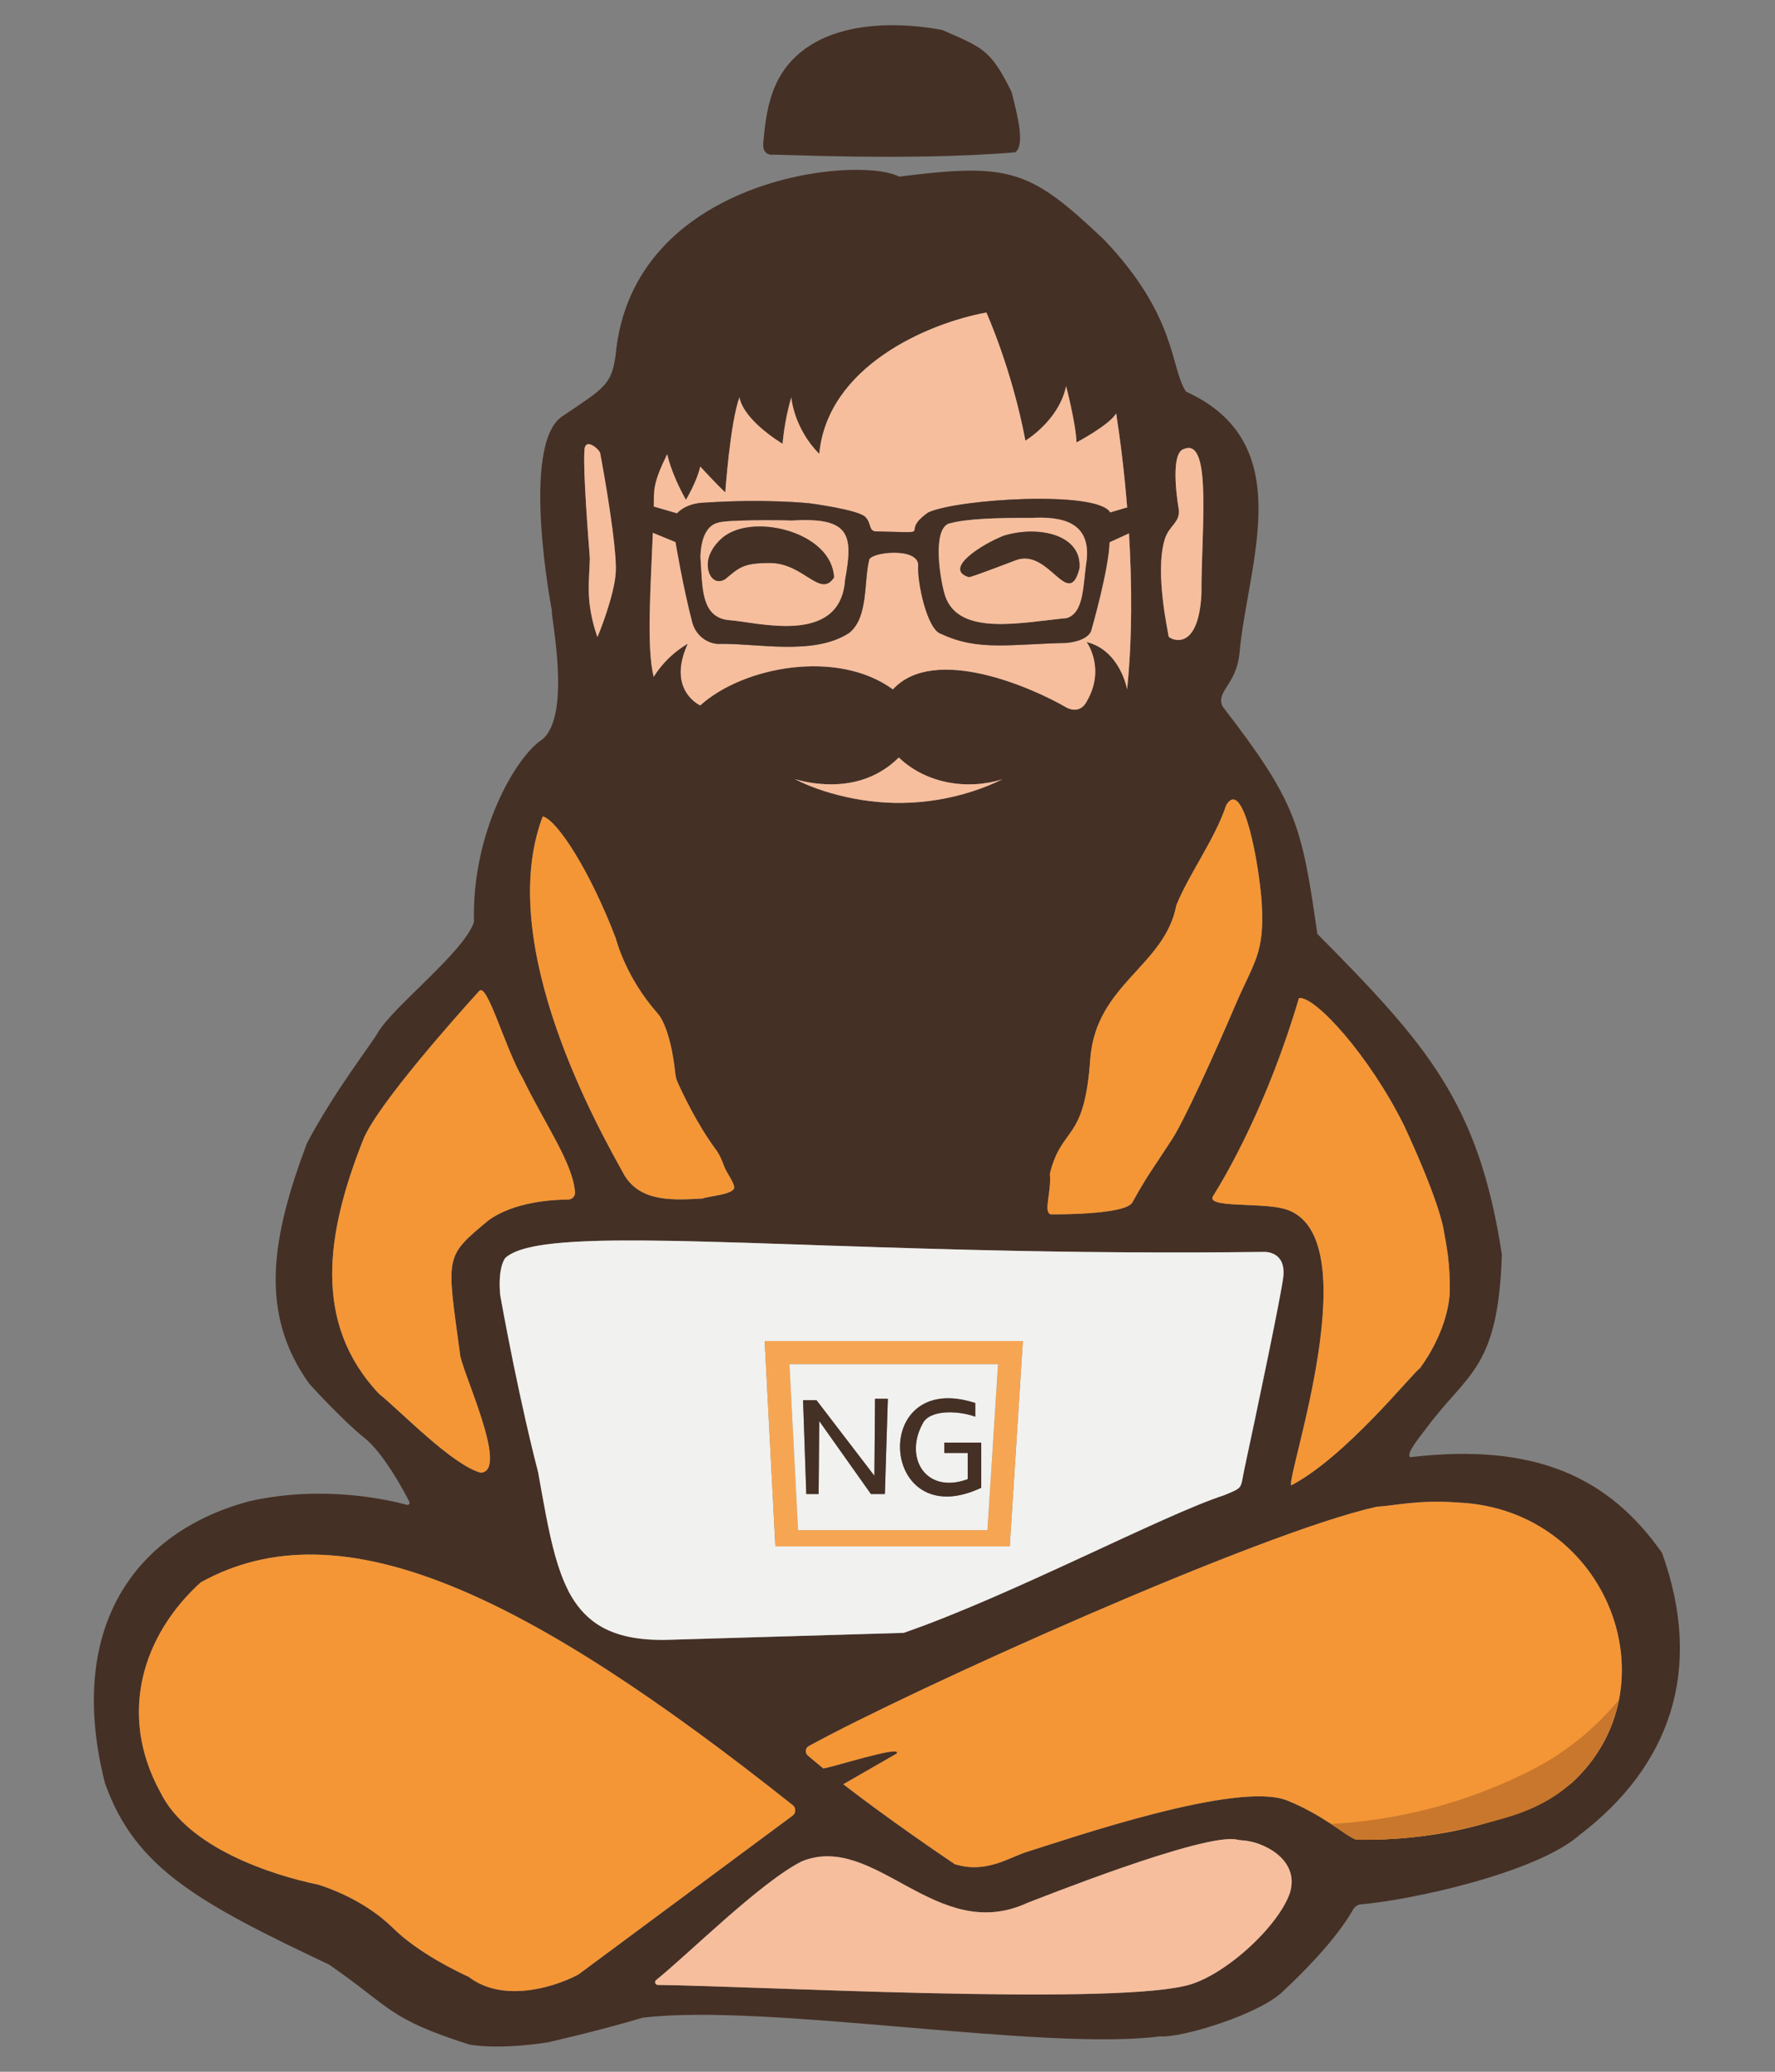 <svg width="48" height="56" viewBox="0 0 48 56" fill="none" xmlns="http://www.w3.org/2000/svg">
<rect x="0" y="0" width="48" height="56" fill="#808080" stroke="none"/>
<path d="M44.944 41.973C43.529 39.96 41.553 38.983 38.129 39.389C38.036 39.281 38.313 38.943 38.578 38.595C39.684 37.102 40.513 37.02 40.614 33.91C40.614 33.909 40.614 33.909 40.614 33.909C39.983 29.795 38.58 28.229 35.623 25.242C35.623 25.241 35.623 25.241 35.623 25.241C35.2 22.272 35.052 21.679 33.061 19.095C33.061 19.095 33.06 19.094 33.06 19.094C32.868 18.688 33.438 18.516 33.519 17.647C33.735 15.245 35.154 11.987 32.072 10.585C31.643 9.949 31.843 8.552 29.841 6.464C27.846 4.579 27.323 4.396 24.314 4.774C24.313 4.774 24.313 4.774 24.312 4.774C23.197 4.189 17.085 4.799 16.648 9.602C16.535 10.4 16.353 10.483 15.205 11.253C14.056 12.023 14.924 16.505 14.924 16.505C14.878 16.586 15.473 19.302 14.669 19.984C14.662 19.991 14.653 19.997 14.645 20.002C13.956 20.453 12.751 22.497 12.818 24.921C12.553 25.73 10.643 27.194 10.22 27.909C10.018 28.258 9.045 29.498 8.302 30.898L8.302 30.898C7.331 33.475 7.004 35.502 8.357 37.395C8.357 37.395 9.241 38.375 9.855 38.866C10.362 39.268 10.897 40.256 11.072 40.596C11.094 40.64 11.054 40.69 11.005 40.677C10.53 40.546 8.759 40.131 6.762 40.574C3.577 41.416 1.788 44.073 2.84 48.205L2.841 48.205C3.65 50.487 5.355 51.429 8.904 53.105C8.904 53.106 8.904 53.106 8.904 53.106C10.588 54.271 10.486 54.56 12.684 55.262C12.684 55.262 12.684 55.262 12.684 55.263C13.553 55.416 14.813 55.205 14.813 55.205C14.813 55.205 16.148 54.906 17.373 54.54C20.697 54.132 28.203 55.453 31.372 55.043C31.933 55.097 34.142 54.432 34.747 53.776C35.163 53.389 36.114 52.456 36.591 51.615C36.634 51.539 36.711 51.487 36.796 51.475C38.105 51.369 41.541 50.635 42.72 49.596C45.129 47.758 46.096 45.172 44.945 41.974C44.945 41.974 44.945 41.974 44.944 41.973ZM37.97 30.423C38.867 32.36 39.021 33.101 39.048 33.286C39.107 33.625 39.228 34.156 39.202 34.996C39.202 34.997 39.202 34.997 39.202 34.997C39.129 35.854 38.668 36.615 38.405 36.976C38.148 37.169 36.398 39.37 34.92 40.149C34.759 39.964 37.1 33.293 34.711 32.67C34.035 32.498 32.573 32.657 32.811 32.321C33.179 31.732 34.286 29.829 35.127 26.977C35.127 26.977 35.127 26.977 35.127 26.977C35.562 26.919 37.03 28.529 37.97 30.423ZM14.553 39.796C14.501 39.6 14.373 39.096 14.201 38.338C14.201 38.336 14.201 38.334 14.2 38.331C14.015 37.516 13.781 36.408 13.539 35.076C13.539 35.072 13.538 35.067 13.537 35.063C13.535 35.054 13.533 35.044 13.531 35.034C13.531 35.034 13.531 35.033 13.531 35.032C13.53 35.025 13.526 34.991 13.521 34.937C13.52 34.922 13.518 34.906 13.518 34.888C13.511 34.791 13.508 34.651 13.52 34.506C13.521 34.486 13.524 34.465 13.526 34.445C13.528 34.424 13.531 34.403 13.534 34.383C13.534 34.378 13.535 34.373 13.536 34.369C13.539 34.345 13.544 34.322 13.549 34.299C13.551 34.287 13.554 34.275 13.557 34.264C13.559 34.253 13.561 34.243 13.564 34.233C13.566 34.222 13.569 34.212 13.573 34.202C13.576 34.191 13.579 34.179 13.584 34.168C13.589 34.152 13.595 34.137 13.601 34.122C13.607 34.107 13.613 34.093 13.62 34.078C13.633 34.053 13.647 34.029 13.662 34.007C13.685 33.984 13.713 33.962 13.743 33.942C13.768 33.925 13.794 33.908 13.823 33.893C13.841 33.884 13.858 33.874 13.877 33.866C13.89 33.859 13.904 33.852 13.919 33.846C13.948 33.832 13.979 33.82 14.011 33.809C14.029 33.801 14.047 33.795 14.067 33.789C14.087 33.782 14.108 33.776 14.129 33.769C14.15 33.763 14.171 33.756 14.194 33.751C14.211 33.745 14.229 33.74 14.247 33.736C14.274 33.729 14.302 33.723 14.33 33.716C14.352 33.711 14.374 33.706 14.396 33.702C14.404 33.7 14.412 33.698 14.42 33.697C14.43 33.695 14.439 33.693 14.448 33.691C14.485 33.684 14.523 33.677 14.561 33.67C14.567 33.669 14.573 33.668 14.579 33.668C14.597 33.664 14.616 33.661 14.635 33.658C14.71 33.646 14.79 33.635 14.872 33.626C14.889 33.624 14.907 33.622 14.925 33.62C14.953 33.616 14.981 33.613 15.01 33.61C15.068 33.604 15.127 33.599 15.188 33.593C15.203 33.592 15.217 33.59 15.233 33.59C15.248 33.588 15.264 33.587 15.28 33.586C15.321 33.582 15.364 33.58 15.407 33.577C15.465 33.572 15.525 33.569 15.587 33.565C15.747 33.556 15.917 33.549 16.096 33.544C16.145 33.542 16.196 33.541 16.247 33.539C16.328 33.538 16.411 33.536 16.497 33.535C16.527 33.534 16.557 33.534 16.587 33.534C16.617 33.533 16.648 33.533 16.68 33.533C16.711 33.533 16.743 33.532 16.776 33.532C17.198 33.529 17.659 33.533 18.158 33.541C18.254 33.543 18.352 33.545 18.451 33.547C18.636 33.551 18.827 33.556 19.023 33.561C19.143 33.564 19.265 33.567 19.388 33.571C19.477 33.573 19.567 33.576 19.658 33.579C19.777 33.582 19.898 33.585 20.02 33.59C20.074 33.592 20.128 33.593 20.182 33.594C20.302 33.598 20.423 33.603 20.546 33.606C20.669 33.61 20.796 33.614 20.922 33.619C21.178 33.627 21.439 33.636 21.706 33.645C21.808 33.648 21.911 33.652 22.015 33.656C22.029 33.656 22.043 33.656 22.057 33.657C22.18 33.661 22.303 33.666 22.429 33.67C22.509 33.672 22.59 33.675 22.671 33.678C22.743 33.68 22.816 33.682 22.888 33.685C22.961 33.687 23.035 33.69 23.108 33.692C23.146 33.693 23.183 33.695 23.22 33.696C23.271 33.697 23.322 33.699 23.372 33.7C23.486 33.704 23.6 33.708 23.715 33.712C24.042 33.722 24.375 33.733 24.716 33.742C24.808 33.745 24.901 33.748 24.994 33.751C25.303 33.759 25.617 33.768 25.937 33.776C26.099 33.781 26.261 33.785 26.424 33.788C26.505 33.79 26.587 33.792 26.669 33.794C26.826 33.798 26.985 33.801 27.145 33.804C27.236 33.806 27.325 33.809 27.416 33.81C27.551 33.813 27.688 33.816 27.825 33.818C27.963 33.821 28.101 33.823 28.24 33.825C28.425 33.828 28.612 33.831 28.8 33.834C28.867 33.835 28.934 33.836 29.001 33.837C29.112 33.838 29.223 33.839 29.335 33.841C29.632 33.844 29.934 33.847 30.239 33.849C30.337 33.85 30.435 33.851 30.534 33.852C30.838 33.854 31.147 33.854 31.459 33.855C32.045 33.857 32.642 33.855 33.252 33.849C33.355 33.848 33.458 33.847 33.562 33.846C33.77 33.845 33.978 33.843 34.188 33.84C34.188 33.84 34.205 33.839 34.232 33.841C34.244 33.842 34.258 33.843 34.274 33.846C34.281 33.846 34.288 33.848 34.296 33.849C34.303 33.851 34.312 33.852 34.321 33.854C34.334 33.857 34.349 33.861 34.363 33.865C34.373 33.868 34.383 33.872 34.394 33.876C34.407 33.88 34.422 33.886 34.436 33.893C34.443 33.897 34.451 33.9 34.458 33.904C34.472 33.911 34.485 33.919 34.498 33.927C34.507 33.934 34.517 33.941 34.526 33.948C34.539 33.957 34.551 33.968 34.563 33.98C34.571 33.987 34.578 33.994 34.583 34.002C34.598 34.017 34.611 34.035 34.623 34.054C34.629 34.063 34.635 34.072 34.64 34.081C34.656 34.11 34.67 34.142 34.681 34.178C34.684 34.19 34.688 34.202 34.691 34.215C34.696 34.238 34.701 34.262 34.703 34.288C34.705 34.3 34.706 34.312 34.707 34.325C34.709 34.334 34.709 34.343 34.709 34.353C34.711 34.38 34.711 34.41 34.709 34.441C34.709 34.447 34.709 34.453 34.708 34.46V34.464C34.706 34.483 34.705 34.502 34.702 34.522C34.641 35.04 33.973 38.211 33.655 39.69C33.534 40.252 33.639 40.195 33.108 40.415C33.108 40.415 33.107 40.415 33.107 40.415C31.442 40.956 27.32 43.142 24.437 44.138C24.431 44.137 18.031 44.327 18.031 44.327C17.915 44.329 17.803 44.328 17.696 44.324H17.694C17.027 44.299 16.526 44.154 16.14 43.897C16.138 43.895 16.136 43.894 16.134 43.893C15.809 43.672 15.565 43.378 15.371 43.006C15.369 43.001 15.368 42.997 15.366 42.992C15.091 42.455 14.921 41.766 14.762 40.942V40.941C14.692 40.584 14.626 40.201 14.553 39.796ZM21.495 21.061C21.66 21.107 21.823 21.143 21.988 21.166C22.935 21.298 23.727 21.052 24.306 20.475C25.048 21.188 26.171 21.36 27.111 21.062C27.111 21.062 27.111 21.062 27.111 21.063C26.007 21.603 24.718 21.81 23.514 21.652C23.376 21.637 23.243 21.614 23.116 21.591C22.56 21.486 21.996 21.316 21.495 21.061ZM33.159 21.763C33.159 21.763 33.159 21.762 33.16 21.762C33.634 20.982 34.057 23.426 34.12 24.402C34.203 25.789 33.909 25.991 33.398 27.188C32.887 28.385 31.991 30.381 31.655 30.856C31.12 31.681 31.059 31.72 30.625 32.495C30.48 32.808 28.869 32.826 28.422 32.825C28.201 32.782 28.438 32.232 28.392 31.726C28.392 31.725 28.392 31.725 28.392 31.725C28.722 30.399 29.33 30.913 29.485 28.6C29.651 26.591 31.497 26.117 31.812 24.468C32.148 23.633 32.87 22.656 33.159 21.763ZM31.491 14.6C31.601 14.208 31.904 14.144 31.88 13.789C31.88 13.789 31.597 12.234 32.026 12.133C32.786 11.83 32.482 14.358 32.491 16.047C32.406 17.69 31.625 17.267 31.603 17.205C31.6 17.121 31.226 15.509 31.491 14.6ZM17.654 14.4C17.654 14.396 17.654 14.391 17.654 14.386C17.655 14.378 17.656 14.368 17.656 14.357C17.657 14.341 17.658 14.323 17.659 14.303C17.659 14.3 17.659 14.298 17.659 14.295C17.682 14.122 17.681 14.034 17.681 13.89V13.887C17.681 13.822 17.68 13.759 17.68 13.695C17.681 13.336 17.707 12.969 18.013 12.339C18.024 12.318 18.034 12.297 18.045 12.276C18.045 12.276 18.129 12.76 18.549 13.512C18.549 13.512 18.848 13.018 18.936 12.612C18.936 12.612 19.36 13.075 19.613 13.312C19.613 13.312 19.745 11.424 19.997 10.741C19.997 10.739 19.999 10.739 19.999 10.741C20.004 10.796 20.081 11.313 21.153 11.992C21.154 11.992 21.154 11.992 21.154 11.991L21.208 11.612C21.24 11.388 21.543 11.341 21.641 11.544C21.753 11.776 21.917 12.031 22.154 12.268L22.154 12.268C22.377 9.91 25.074 8.741 26.674 8.448C26.674 8.449 27.366 9.979 27.729 11.911C27.733 11.909 28.636 11.369 28.83 10.439C28.83 10.438 28.83 10.438 28.83 10.438C28.834 10.451 29.093 11.448 29.111 11.959C29.113 11.958 29.998 11.492 30.184 11.174C30.294 11.879 30.404 12.757 30.481 13.721C30.499 13.948 30.515 14.18 30.53 14.416C30.612 15.774 30.621 17.253 30.48 18.633C30.48 18.633 30.48 18.633 30.48 18.633C30.476 18.614 30.286 17.579 29.388 17.355C29.387 17.355 29.386 17.356 29.387 17.357C29.421 17.405 29.904 18.119 29.363 19.002C29.363 19.002 29.209 19.3 28.855 19.133C27.92 18.585 25.263 17.419 24.145 18.634C22.652 17.541 20.107 18.01 18.936 19.067C18.936 19.067 18.023 18.661 18.599 17.401C18.599 17.401 18.05 17.688 17.677 18.297C17.477 17.488 17.599 15.829 17.654 14.402L17.654 14.4ZM15.804 12.193C15.805 11.796 16.2 12.141 16.228 12.242C16.329 12.758 16.683 14.772 16.652 15.454C16.621 16.101 16.162 17.218 16.154 17.22C15.828 16.262 15.934 15.752 15.951 15.091C15.906 14.494 15.767 12.766 15.804 12.193ZM14.678 22.069C15.066 22.164 15.953 23.537 16.647 25.349C16.693 25.501 16.947 26.447 17.787 27.398C17.788 27.399 18.124 27.716 18.263 29.023C18.27 29.099 18.289 29.172 18.32 29.243C18.45 29.537 18.845 30.383 19.374 31.095C19.374 31.095 19.463 31.194 19.587 31.536C19.65 31.699 19.811 31.903 19.855 32.071C19.907 32.294 19.131 32.33 19.003 32.397C18.233 32.439 17.334 32.506 16.887 31.769C16.26 30.633 13.349 25.561 14.678 22.069ZM10.247 37.673C8.432 35.745 8.835 33.303 9.812 30.829C10.168 29.893 12.413 27.388 12.95 26.796C13.162 26.497 13.661 28.354 14.138 29.153C14.73 30.38 15.489 31.431 15.549 32.225C15.557 32.332 15.472 32.423 15.364 32.425C14.942 32.427 13.893 32.485 13.205 32.99L13.205 32.99C12.016 33.98 12.075 33.92 12.435 36.572C12.437 36.974 13.802 39.779 12.995 39.807C12.205 39.58 10.864 38.171 10.247 37.673ZM15.638 53.375C14.876 53.773 13.547 54.108 12.679 53.436C12.41 53.315 11.295 52.784 10.61 52.098C9.849 51.355 8.868 51.026 8.611 50.944C7.352 50.683 5.077 49.952 4.337 48.443C3.164 46.301 3.894 44.163 5.429 42.773L5.429 42.773C9.222 40.663 14.257 43.091 21.443 48.797C21.53 48.871 21.526 49.008 21.434 49.077L15.638 53.375ZM34.886 51.153C34.582 52.077 33.057 53.474 32.019 53.685C29.756 54.202 20.272 53.678 17.787 53.654C17.72 53.651 17.691 53.569 17.74 53.524C18.596 52.84 20.549 50.887 21.682 50.312C23.673 49.51 25.321 52.577 27.785 51.434C28.027 51.347 32.552 49.533 33.449 49.725C33.497 49.735 33.545 49.743 33.594 49.746C34.108 49.766 35.155 50.235 34.886 51.153ZM42.494 48.2C41.586 48.905 39.489 49.775 36.672 49.728C36.337 49.579 35.744 49.042 34.804 48.667C33.461 48.13 28.954 49.689 27.785 50.051C27.291 50.204 26.668 50.655 25.819 50.389C25.4 50.107 24.018 49.166 22.802 48.227C22.802 48.227 22.802 48.227 22.801 48.226C22.617 48.084 22.436 47.941 22.264 47.801C22.263 47.801 22.263 47.8 22.263 47.8C22.262 47.8 22.261 47.8 22.261 47.799C22.116 47.681 21.976 47.564 21.843 47.45C21.761 47.379 21.777 47.246 21.874 47.196C24.63 45.683 34.052 41.431 37.228 40.729C37.731 40.7 38.361 40.532 39.454 40.616C43.483 40.813 45.323 45.621 42.494 48.2Z" fill="#453025"/>
<path d="M34.707 34.324C34.706 34.311 34.705 34.299 34.703 34.287C34.701 34.261 34.696 34.237 34.69 34.214C34.688 34.201 34.684 34.189 34.681 34.177C34.67 34.141 34.656 34.109 34.64 34.08C34.635 34.071 34.629 34.062 34.623 34.053C34.611 34.034 34.597 34.016 34.583 34C34.577 33.993 34.57 33.986 34.563 33.979C34.551 33.967 34.539 33.956 34.526 33.947C34.517 33.94 34.507 33.933 34.498 33.926C34.485 33.917 34.472 33.91 34.458 33.903C34.451 33.899 34.443 33.895 34.436 33.892C34.421 33.885 34.407 33.879 34.394 33.875C34.383 33.87 34.373 33.867 34.363 33.864C34.348 33.86 34.334 33.856 34.32 33.853C34.312 33.851 34.303 33.849 34.295 33.848C34.288 33.847 34.281 33.845 34.274 33.844C34.258 33.842 34.244 33.84 34.232 33.84C34.205 33.838 34.187 33.839 34.187 33.839C33.978 33.842 33.769 33.844 33.562 33.845C33.458 33.846 33.355 33.847 33.252 33.848C32.642 33.854 32.045 33.855 31.459 33.854C31.146 33.853 30.838 33.852 30.533 33.85C30.434 33.849 30.336 33.849 30.239 33.848C29.934 33.846 29.632 33.843 29.334 33.84C29.223 33.838 29.112 33.837 29.001 33.835C28.934 33.835 28.866 33.834 28.8 33.833C28.612 33.83 28.425 33.828 28.239 33.824C28.101 33.822 27.963 33.819 27.825 33.817C27.688 33.815 27.551 33.812 27.416 33.809C27.325 33.807 27.235 33.805 27.145 33.803C26.985 33.8 26.826 33.797 26.669 33.793C26.586 33.791 26.505 33.789 26.424 33.787C26.261 33.784 26.098 33.779 25.937 33.775C25.617 33.766 25.302 33.758 24.994 33.749C24.901 33.747 24.808 33.743 24.716 33.741C24.375 33.731 24.041 33.721 23.715 33.711C23.6 33.706 23.485 33.703 23.372 33.699C23.322 33.698 23.271 33.696 23.22 33.694C23.183 33.694 23.145 33.692 23.108 33.691C23.035 33.689 22.961 33.686 22.888 33.683C22.816 33.681 22.743 33.678 22.671 33.676C22.59 33.673 22.509 33.671 22.428 33.669C22.303 33.664 22.179 33.66 22.057 33.656C22.043 33.655 22.028 33.655 22.015 33.654C21.911 33.651 21.808 33.647 21.706 33.643C21.439 33.635 21.177 33.625 20.922 33.618C20.795 33.613 20.669 33.609 20.546 33.605C20.422 33.601 20.301 33.597 20.182 33.593C20.128 33.592 20.074 33.59 20.02 33.588C19.898 33.584 19.777 33.581 19.658 33.578C19.567 33.575 19.477 33.572 19.387 33.57C19.264 33.566 19.143 33.562 19.023 33.56C18.827 33.555 18.636 33.55 18.451 33.546C18.352 33.544 18.254 33.542 18.158 33.541C17.659 33.532 17.198 33.528 16.775 33.531C16.743 33.531 16.711 33.532 16.679 33.532C16.648 33.532 16.617 33.532 16.587 33.532C16.556 33.532 16.526 33.533 16.496 33.534C16.411 33.535 16.328 33.537 16.246 33.538C16.196 33.54 16.145 33.541 16.096 33.543C15.917 33.548 15.747 33.555 15.587 33.564C15.525 33.568 15.465 33.571 15.406 33.575C15.363 33.578 15.321 33.581 15.28 33.585C15.264 33.586 15.248 33.587 15.233 33.588C15.217 33.589 15.202 33.59 15.187 33.592C15.126 33.598 15.068 33.603 15.01 33.609C14.981 33.612 14.953 33.615 14.925 33.618C14.907 33.62 14.889 33.623 14.872 33.625C14.79 33.634 14.71 33.645 14.635 33.657C14.616 33.66 14.597 33.663 14.579 33.666C14.573 33.667 14.567 33.668 14.561 33.669C14.523 33.676 14.485 33.683 14.448 33.69C14.439 33.691 14.429 33.694 14.42 33.696C14.412 33.697 14.404 33.699 14.396 33.701C14.373 33.705 14.351 33.71 14.33 33.715C14.301 33.721 14.274 33.728 14.247 33.735C14.229 33.739 14.211 33.744 14.193 33.749C14.171 33.755 14.15 33.761 14.129 33.768C14.107 33.775 14.086 33.781 14.067 33.788C14.047 33.794 14.029 33.8 14.011 33.807C13.979 33.819 13.948 33.831 13.919 33.845C13.904 33.851 13.89 33.858 13.876 33.865C13.857 33.873 13.841 33.882 13.823 33.892C13.794 33.907 13.767 33.923 13.742 33.941C13.712 33.961 13.685 33.983 13.662 34.006C13.646 34.028 13.633 34.052 13.62 34.077C13.613 34.092 13.607 34.106 13.601 34.121C13.595 34.136 13.589 34.151 13.584 34.166C13.579 34.178 13.576 34.19 13.573 34.201C13.569 34.211 13.566 34.221 13.564 34.232C13.561 34.242 13.559 34.252 13.556 34.263C13.553 34.274 13.551 34.285 13.549 34.298C13.544 34.321 13.539 34.344 13.536 34.368C13.535 34.372 13.534 34.376 13.533 34.381C13.53 34.402 13.528 34.423 13.526 34.444C13.523 34.464 13.521 34.484 13.52 34.504C13.508 34.65 13.511 34.789 13.518 34.887C13.518 34.904 13.52 34.921 13.521 34.935C13.526 34.99 13.53 35.024 13.53 35.031C13.531 35.032 13.531 35.032 13.531 35.032C13.533 35.043 13.535 35.053 13.537 35.062C13.538 35.066 13.538 35.071 13.539 35.075C13.781 36.407 14.015 37.514 14.2 38.33C14.2 38.333 14.201 38.335 14.201 38.337C14.373 39.095 14.501 39.599 14.552 39.794C14.626 40.2 14.692 40.583 14.761 40.94V40.941C14.92 41.765 15.091 42.453 15.366 42.991C15.368 42.996 15.369 43 15.37 43.005C15.565 43.377 15.809 43.671 16.134 43.892C16.136 43.892 16.138 43.894 16.14 43.895C16.526 44.152 17.027 44.297 17.694 44.323H17.696C17.803 44.327 17.915 44.328 18.031 44.325C18.031 44.325 24.436 44.136 24.436 44.136C27.32 43.141 31.443 40.955 33.107 40.414C33.639 40.194 33.534 40.25 33.655 39.689C33.973 38.209 34.641 35.039 34.702 34.52C34.705 34.501 34.706 34.481 34.708 34.463V34.459C34.708 34.452 34.708 34.446 34.708 34.439C34.711 34.408 34.711 34.379 34.708 34.351C34.708 34.342 34.708 34.333 34.707 34.324ZM27.306 41.798H20.968L20.679 36.248H27.66L27.306 41.798Z" fill="#F1F1EF"/>
<path d="M34.886 51.152C34.582 52.076 33.058 53.473 32.019 53.684C29.755 54.201 20.271 53.677 17.787 53.653C17.72 53.65 17.691 53.568 17.74 53.523C18.596 52.839 20.549 50.886 21.682 50.312C23.673 49.509 25.32 52.576 27.785 51.434C28.028 51.346 32.552 49.532 33.449 49.724C33.497 49.734 33.545 49.742 33.594 49.745C34.108 49.765 35.155 50.234 34.886 51.152Z" fill="#F6BE9D"/>
<path d="M21.433 49.077L15.636 53.374C14.874 53.772 13.545 54.108 12.678 53.436C12.409 53.314 11.293 52.783 10.609 52.097C9.847 51.355 8.867 51.025 8.61 50.943C7.35 50.682 5.076 49.951 4.335 48.442C3.163 46.3 3.892 44.162 5.427 42.772C9.22 40.663 14.256 43.09 21.441 48.797C21.528 48.87 21.525 49.008 21.433 49.077Z" fill="#F49636"/>
<path d="M42.494 48.199C41.586 48.904 39.489 49.774 36.672 49.727C36.337 49.578 35.744 49.041 34.804 48.666C33.461 48.129 28.954 49.688 27.785 50.05C27.291 50.203 26.668 50.654 25.819 50.388C25.4 50.106 24.018 49.165 22.802 48.226L24.245 47.396C24.414 47.155 22.354 47.824 22.264 47.8C22.263 47.8 22.263 47.799 22.263 47.799C22.262 47.799 22.261 47.799 22.261 47.798C22.116 47.68 21.976 47.563 21.843 47.449C21.761 47.378 21.777 47.245 21.874 47.195C24.63 45.682 34.052 41.43 37.228 40.728C37.731 40.699 38.361 40.531 39.453 40.615C43.483 40.812 45.323 45.62 42.494 48.199Z" fill="#F49636"/>
<path d="M39.202 34.997C39.128 35.854 38.668 36.615 38.404 36.976C38.147 37.169 36.397 39.37 34.919 40.149C34.758 39.964 37.1 33.293 34.71 32.67C34.034 32.498 32.572 32.657 32.81 32.321C33.179 31.732 34.285 29.829 35.127 26.977C35.561 26.918 37.029 28.529 37.969 30.423C38.867 32.36 39.02 33.102 39.047 33.286C39.106 33.625 39.227 34.157 39.202 34.997Z" fill="#F49636"/>
<path d="M15.55 32.224C15.558 32.332 15.473 32.422 15.365 32.424C14.944 32.426 13.894 32.484 13.206 32.989C12.017 33.979 12.076 33.919 12.437 36.571C12.438 36.973 13.803 39.778 12.996 39.807C12.206 39.579 10.866 38.171 10.248 37.673C8.433 35.745 8.836 33.302 9.813 30.829C10.169 29.893 12.414 27.387 12.951 26.796C13.163 26.496 13.662 28.353 14.14 29.153C14.732 30.38 15.49 31.43 15.55 32.224Z" fill="#F49636"/>
<path d="M19.002 32.396C18.232 32.437 17.333 32.505 16.886 31.768C16.259 30.632 13.348 25.56 14.677 22.068C15.065 22.163 15.953 23.535 16.646 25.347C16.692 25.5 16.947 26.445 17.787 27.397C17.787 27.398 18.123 27.715 18.262 29.022C18.269 29.098 18.288 29.171 18.319 29.241C18.449 29.536 18.845 30.381 19.373 31.094C19.373 31.094 19.462 31.193 19.586 31.535C19.65 31.698 19.81 31.902 19.854 32.07C19.906 32.293 19.13 32.329 19.002 32.396Z" fill="#F49636"/>
<path d="M33.398 27.188C32.886 28.385 31.991 30.38 31.654 30.856C31.12 31.681 31.058 31.719 30.625 32.494C30.48 32.808 28.869 32.826 28.421 32.824C28.201 32.781 28.438 32.231 28.391 31.725C28.721 30.398 29.33 30.913 29.485 28.6C29.651 26.591 31.496 26.117 31.811 24.468C32.148 23.632 32.87 22.655 33.159 21.762C33.633 20.981 34.056 23.425 34.119 24.402C34.203 25.789 33.909 25.99 33.398 27.188Z" fill="#F49636"/>
<path d="M27.113 21.062C26.008 21.603 24.718 21.81 23.514 21.652C23.376 21.637 23.243 21.614 23.116 21.591C22.56 21.486 21.995 21.316 21.495 21.06C21.66 21.107 21.823 21.143 21.988 21.166C22.935 21.298 23.727 21.052 24.306 20.475C25.048 21.188 26.172 21.36 27.113 21.062Z" fill="#F6BE9D"/>
<path d="M16.652 15.453C16.621 16.1 16.162 17.219 16.154 17.219C15.828 16.261 15.934 15.752 15.951 15.09C15.906 14.493 15.767 12.765 15.804 12.192C15.805 11.795 16.2 12.14 16.228 12.241C16.329 12.756 16.683 14.771 16.652 15.453Z" fill="#F6BE9D"/>
<path d="M30.48 18.634C30.48 18.634 30.295 17.578 29.385 17.354C29.385 17.354 29.924 18.087 29.363 19.001C29.363 19.001 29.209 19.3 28.855 19.133C27.92 18.585 25.263 17.419 24.146 18.634C22.652 17.541 20.107 18.01 18.936 19.067C18.936 19.067 18.023 18.661 18.599 17.401C18.599 17.401 18.05 17.688 17.677 18.297C17.477 17.488 17.6 15.829 17.655 14.402L17.654 14.4C17.658 14.403 18.266 14.649 18.27 14.652C18.27 14.652 18.474 15.88 18.724 16.826C18.808 17.141 19.076 17.377 19.399 17.405C20.454 17.377 22 17.74 22.965 17.107C23.487 16.694 23.36 15.704 23.502 15.148C23.494 14.927 24.809 14.773 24.833 15.266C24.793 15.711 25.073 17.034 25.453 17.135C26.455 17.608 27.34 17.41 28.846 17.378C29.46 17.313 29.513 17.048 29.517 17.013C29.517 17.013 29.517 17.012 29.517 17.011C29.533 16.962 29.982 15.394 30.003 14.657L30.53 14.415C30.612 15.774 30.621 17.253 30.48 18.634Z" fill="#F6BE9D"/>
<path d="M30.481 13.72C30.481 13.719 30.481 13.719 30.481 13.718L30.023 13.854C29.689 13.252 25.914 13.481 25.103 13.852C24.249 14.451 25.434 14.403 23.652 14.363C23.492 14.318 23.56 14.147 23.413 13.988C23.268 13.784 21.896 13.605 21.896 13.605C21.896 13.605 20.706 13.475 19.044 13.588C19.044 13.588 18.596 13.578 18.307 13.877L17.69 13.699L17.681 13.694C17.681 13.252 17.652 13.06 18.044 12.275C18.044 12.275 18.129 12.76 18.549 13.511C18.549 13.511 18.848 13.017 18.936 12.611C18.936 12.611 19.361 13.074 19.613 13.311C19.613 13.311 19.746 11.414 19.998 10.735C19.998 10.735 20.018 11.277 21.167 12C21.167 12 21.195 11.414 21.399 10.735C21.399 10.735 21.462 11.575 22.155 12.268C22.377 9.909 25.074 8.74 26.674 8.448C26.674 8.448 27.366 9.979 27.729 11.911C27.729 11.911 28.636 11.37 28.83 10.437C28.83 10.437 29.093 11.444 29.111 11.959C29.111 11.959 29.998 11.492 30.184 11.174C30.294 11.878 30.404 12.756 30.481 13.72Z" fill="#F6BE9D"/>
<path d="M32.49 16.047C32.406 17.69 31.624 17.267 31.602 17.204C31.599 17.121 31.225 15.509 31.491 14.6C31.6 14.208 31.904 14.143 31.88 13.789C31.88 13.789 31.596 12.234 32.025 12.133C32.785 11.83 32.481 14.358 32.49 16.047Z" fill="#F6BE9D"/>
<path d="M27.453 4.118C24.515 4.361 20.804 4.154 20.873 4.184C20.579 4.175 20.644 3.834 20.644 3.834C20.701 3.096 20.822 2.723 20.822 2.723C21.37 0.697 23.664 0.473 25.48 0.81C26.573 1.293 26.782 1.324 27.357 2.489C27.517 3.133 27.726 3.919 27.453 4.118Z" fill="#453025"/>
<path d="M30.545 14.043C30.534 13.914 30.508 13.805 30.48 13.72C30.48 13.719 30.48 13.719 30.48 13.718L30.022 13.854C29.688 13.252 25.913 13.481 25.102 13.852C24.248 14.451 25.433 14.403 23.651 14.363C23.491 14.318 23.559 14.147 23.412 13.988C23.267 13.784 21.895 13.605 21.895 13.605C21.895 13.605 20.705 13.475 19.044 13.588C19.044 13.588 18.595 13.578 18.306 13.877L17.68 13.694C17.665 13.75 17.651 13.805 17.637 13.861C17.613 13.946 17.587 14.079 17.611 14.237C17.621 14.299 17.636 14.353 17.653 14.399C17.657 14.402 18.265 14.649 18.269 14.651C18.269 14.651 18.473 15.879 18.723 16.826C18.807 17.14 19.075 17.376 19.399 17.405C20.454 17.376 21.999 17.739 22.964 17.107C23.486 16.694 23.359 15.703 23.501 15.148C23.494 14.927 24.808 14.773 24.832 15.266C24.793 15.711 25.072 17.034 25.452 17.134C26.454 17.608 27.339 17.41 28.845 17.378C29.459 17.313 29.512 17.048 29.516 17.012C29.517 17.012 29.517 17.011 29.517 17.011C29.532 16.962 29.981 15.393 30.003 14.656L30.529 14.415C30.546 14.32 30.558 14.192 30.545 14.043ZM22.852 15.669C22.729 17.48 20.451 16.805 19.706 16.761C18.94 16.68 19 15.85 18.941 15.043C18.969 14.194 19.38 14.143 19.416 14.129C19.627 14.049 21.045 14.056 21.411 14.07C23.003 13.971 23.072 14.466 22.852 15.669ZM29.386 15.136C29.283 15.801 29.325 16.556 28.849 16.707C27.632 16.821 25.93 17.21 25.558 16.105C25.43 15.702 25.203 14.357 25.643 14.157C26.119 14.017 26.983 13.996 27.893 13.998C28.718 13.957 29.492 14.107 29.386 15.136Z" fill="#453025"/>
<path d="M27.893 13.999C26.984 13.996 26.12 14.017 25.643 14.158C25.204 14.357 25.43 15.703 25.559 16.105C25.93 17.21 27.633 16.821 28.849 16.707C29.326 16.556 29.283 15.801 29.387 15.136C29.493 14.107 28.718 13.957 27.893 13.999ZM29.191 15.351C29.191 15.358 29.189 15.364 29.188 15.371C28.889 16.505 28.364 14.797 27.468 15.142C27.295 15.207 26.419 15.543 26.227 15.594C26.212 15.597 26.196 15.597 26.181 15.592C25.531 15.375 26.511 14.731 27.146 14.48C27.15 14.479 27.153 14.478 27.155 14.477C28.076 14.198 29.252 14.444 29.191 15.351Z" fill="#F6BE9D"/>
<path d="M21.411 14.071C21.045 14.057 19.627 14.05 19.416 14.13C19.38 14.144 18.969 14.195 18.941 15.044C19 15.851 18.94 16.681 19.706 16.762C20.451 16.805 22.729 17.481 22.852 15.669C23.072 14.466 23.003 13.972 21.411 14.071ZM20.816 15.217C20.085 15.217 19.988 15.345 19.605 15.657C19.279 15.848 19.067 15.45 19.164 15.084C19.27 14.706 19.605 14.482 19.605 14.482C20.462 13.876 22.501 14.411 22.553 15.609C22.176 16.18 21.74 15.217 20.816 15.217Z" fill="#F6BE9D"/>
<path d="M22.553 15.61C22.177 16.18 21.74 15.217 20.817 15.217C20.086 15.217 19.988 15.345 19.606 15.658C19.279 15.848 19.068 15.451 19.165 15.084C19.271 14.706 19.606 14.483 19.606 14.483C20.463 13.876 22.502 14.411 22.553 15.61Z" fill="#453025"/>
<path d="M29.191 15.351C29.191 15.358 29.189 15.364 29.188 15.371C28.889 16.505 28.364 14.798 27.468 15.142C27.295 15.208 26.419 15.543 26.227 15.594C26.212 15.598 26.196 15.598 26.181 15.593C25.531 15.375 26.511 14.732 27.146 14.48C27.149 14.479 27.153 14.478 27.155 14.478C28.076 14.199 29.252 14.445 29.191 15.351Z" fill="#453025"/>
<path d="M20.679 36.25L20.968 41.8H27.305L27.661 36.25H20.679ZM26.702 41.359H21.583L21.35 36.876H26.989L26.702 41.359Z" fill="#F6A652"/>
<path d="M21.349 36.876L21.582 41.359H26.702L26.989 36.876H21.349ZM23.928 40.385H23.551L22.154 38.413L22.137 40.385H21.803L21.716 37.85H22.08L23.645 39.893L23.662 37.811H24.009L23.928 40.385ZM26.534 40.216C23.777 41.518 23.495 36.99 26.373 37.925V38.295C25.992 38.151 25.227 38.079 24.977 38.432C24.421 39.375 25.018 40.407 26.169 39.983V39.275H25.535V38.996H26.534V40.216Z" fill="#F1F1EF"/>
<path d="M24.01 37.809L23.929 40.383H23.552L22.155 38.411L22.137 40.383H21.804L21.717 37.848H22.081L23.646 39.891L23.663 37.809H24.01Z" fill="#453025"/>
<path d="M26.535 38.994V40.214C23.778 41.516 23.497 36.989 26.374 37.923V38.293C25.993 38.149 25.228 38.077 24.979 38.431C24.422 39.373 25.019 40.405 26.169 39.982V39.273H25.535V38.994H26.535Z" fill="#453025"/>
<path d="M24.246 47.397L22.803 48.226C22.802 48.226 22.802 48.226 22.801 48.225C22.714 48.196 22.577 48.137 22.444 48.018C22.36 47.941 22.301 47.862 22.263 47.8C22.264 47.8 22.264 47.8 22.265 47.8C22.354 47.824 24.415 47.155 24.246 47.397Z" fill="#453025"/>
<path d="M35.994 49.301C36.657 49.265 37.431 49.175 38.28 48.981C39.461 48.712 40.441 48.321 41.196 47.954C41.592 47.767 42.078 47.496 42.586 47.102C43.106 46.699 43.498 46.286 43.78 45.942C43.707 46.3 43.544 46.869 43.142 47.458C42.998 47.669 42.786 47.938 42.492 48.2C41.72 48.889 40.855 49.111 40.085 49.307C39.443 49.471 38.574 49.617 38.574 49.617C38.283 49.656 37.971 49.688 37.639 49.707C37.296 49.727 36.972 49.733 36.671 49.727C36.658 49.722 36.638 49.713 36.615 49.703C36.478 49.641 36.392 49.577 36.281 49.499C36.219 49.456 36.122 49.388 35.994 49.301Z" fill="#C9772C"/>
</svg>
